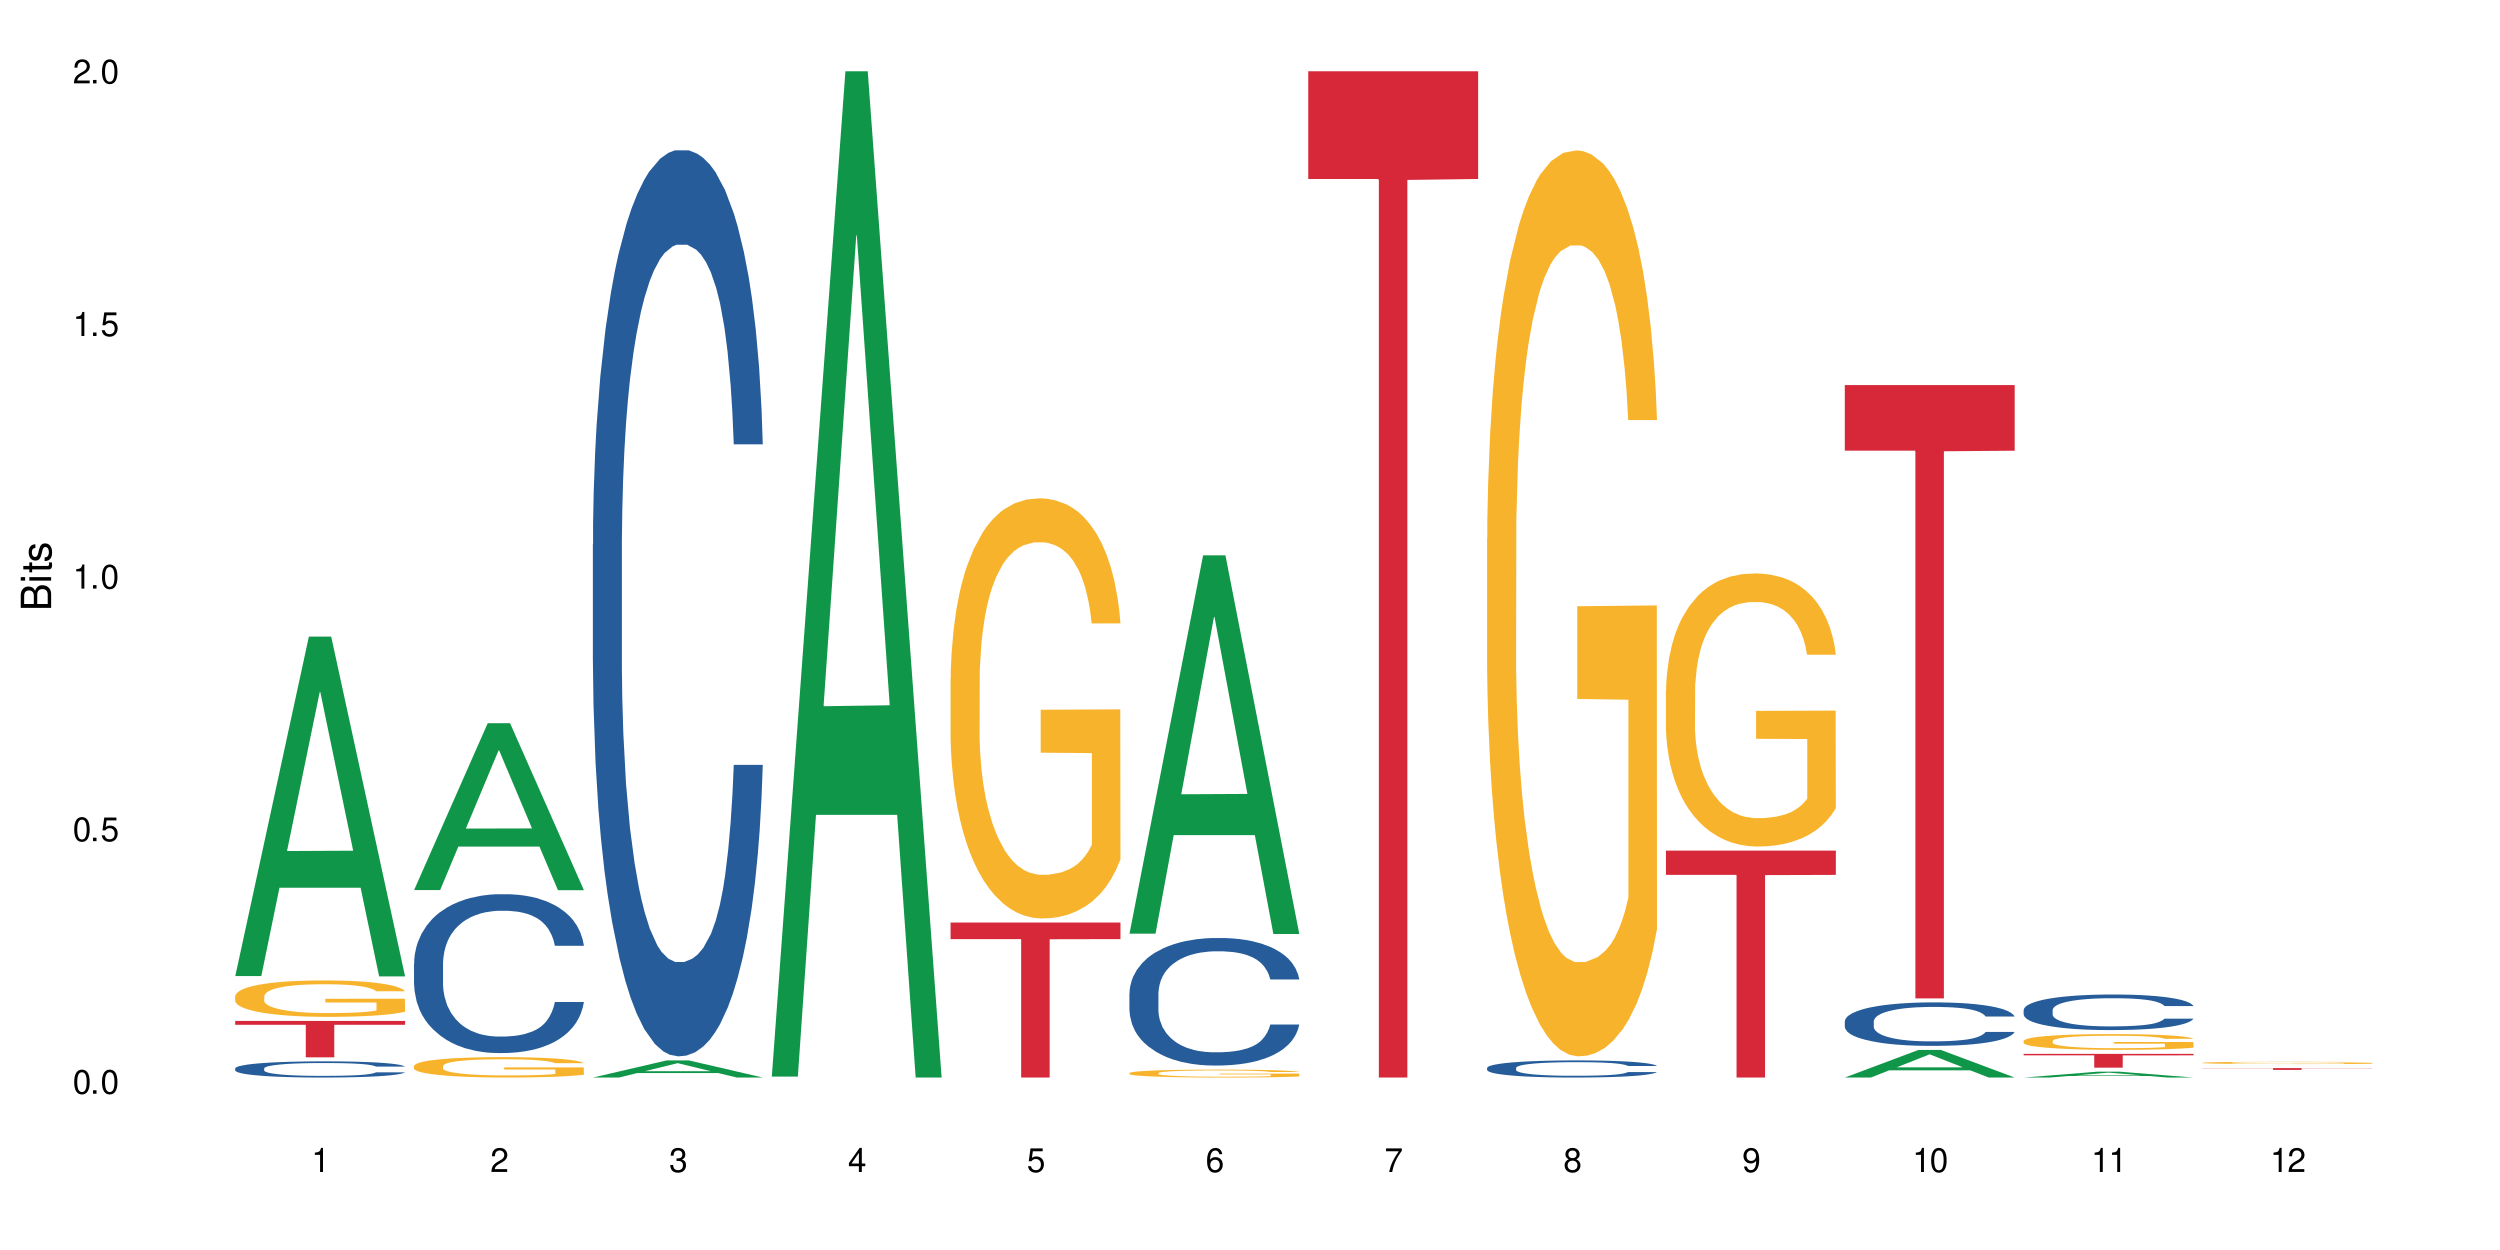 <?xml version="1.0" encoding="UTF-8"?>
<svg xmlns="http://www.w3.org/2000/svg" xmlns:xlink="http://www.w3.org/1999/xlink" width="720" height="360" viewBox="0 0 720 360">
<defs>
<g>
<g id="glyph-0-0">
</g>
<g id="glyph-0-1">
<path d="M 2.641 -6.938 C 2 -6.938 1.422 -6.656 1.078 -6.172 C 0.641 -5.562 0.406 -4.641 0.406 -3.359 C 0.406 -1.016 1.188 0.219 2.641 0.219 C 4.078 0.219 4.859 -1.016 4.859 -3.297 C 4.859 -4.641 4.656 -5.547 4.203 -6.172 C 3.844 -6.656 3.281 -6.938 2.641 -6.938 Z M 2.641 -6.188 C 3.547 -6.188 4 -5.25 4 -3.375 C 4 -1.406 3.562 -0.484 2.625 -0.484 C 1.734 -0.484 1.281 -1.438 1.281 -3.344 C 1.281 -5.25 1.734 -6.188 2.641 -6.188 Z M 2.641 -6.188 "/>
</g>
<g id="glyph-0-2">
<path d="M 1.828 -1 L 0.828 -1 L 0.828 0 L 1.828 0 Z M 1.828 -1 "/>
</g>
<g id="glyph-0-3">
<path d="M 4.562 -6.797 L 1.062 -6.797 L 0.547 -3.094 L 1.328 -3.094 C 1.719 -3.562 2.047 -3.734 2.578 -3.734 C 3.484 -3.734 4.062 -3.109 4.062 -2.094 C 4.062 -1.125 3.484 -0.531 2.578 -0.531 C 1.828 -0.531 1.375 -0.906 1.188 -1.672 L 0.328 -1.672 C 0.453 -1.109 0.547 -0.844 0.75 -0.594 C 1.125 -0.078 1.828 0.219 2.594 0.219 C 3.969 0.219 4.922 -0.781 4.922 -2.219 C 4.922 -3.562 4.031 -4.484 2.719 -4.484 C 2.25 -4.484 1.859 -4.359 1.469 -4.062 L 1.734 -5.969 L 4.562 -5.969 Z M 4.562 -6.797 "/>
</g>
<g id="glyph-0-4">
<path d="M 2.484 -4.938 L 2.484 0 L 3.328 0 L 3.328 -6.938 L 2.766 -6.938 C 2.469 -5.875 2.281 -5.734 0.984 -5.562 L 0.984 -4.938 Z M 2.484 -4.938 "/>
</g>
<g id="glyph-0-5">
<path d="M 4.859 -0.828 L 1.281 -0.828 C 1.359 -1.406 1.672 -1.781 2.5 -2.281 L 3.469 -2.828 C 4.406 -3.344 4.906 -4.062 4.906 -4.906 C 4.906 -5.484 4.672 -6.031 4.266 -6.406 C 3.859 -6.766 3.375 -6.938 2.719 -6.938 C 1.859 -6.938 1.219 -6.625 0.844 -6.031 C 0.609 -5.672 0.5 -5.234 0.484 -4.531 L 1.328 -4.531 C 1.359 -5.016 1.406 -5.281 1.531 -5.516 C 1.75 -5.938 2.188 -6.203 2.703 -6.203 C 3.469 -6.203 4.031 -5.641 4.031 -4.891 C 4.031 -4.344 3.719 -3.859 3.125 -3.516 L 2.234 -3 C 0.812 -2.172 0.406 -1.531 0.328 -0.016 L 4.859 -0.016 Z M 4.859 -0.828 "/>
</g>
<g id="glyph-0-6">
<path d="M 2.125 -3.188 L 2.578 -3.188 C 3.5 -3.188 3.984 -2.766 3.984 -1.922 C 3.984 -1.062 3.469 -0.531 2.594 -0.531 C 1.656 -0.531 1.203 -1 1.156 -2.016 L 0.312 -2.016 C 0.344 -1.453 0.438 -1.094 0.609 -0.781 C 0.953 -0.109 1.625 0.219 2.547 0.219 C 3.953 0.219 4.859 -0.625 4.859 -1.938 C 4.859 -2.828 4.516 -3.297 3.703 -3.594 C 4.344 -3.844 4.656 -4.328 4.656 -5.031 C 4.656 -6.219 3.875 -6.938 2.578 -6.938 C 1.203 -6.938 0.484 -6.172 0.453 -4.703 L 1.297 -4.703 C 1.312 -5.125 1.344 -5.359 1.453 -5.578 C 1.641 -5.969 2.062 -6.203 2.594 -6.203 C 3.344 -6.203 3.797 -5.75 3.797 -5 C 3.797 -4.516 3.609 -4.219 3.25 -4.047 C 3.016 -3.953 2.703 -3.922 2.125 -3.906 Z M 2.125 -3.188 "/>
</g>
<g id="glyph-0-7">
<path d="M 3.141 -1.672 L 3.141 0 L 3.984 0 L 3.984 -1.672 L 4.984 -1.672 L 4.984 -2.438 L 3.984 -2.438 L 3.984 -6.938 L 3.359 -6.938 L 0.266 -2.578 L 0.266 -1.672 Z M 3.141 -2.438 L 1 -2.438 L 3.141 -5.5 Z M 3.141 -2.438 "/>
</g>
<g id="glyph-0-8">
<path d="M 4.781 -5.125 C 4.609 -6.266 3.891 -6.938 2.844 -6.938 C 2.094 -6.938 1.422 -6.578 1.031 -5.953 C 0.594 -5.266 0.406 -4.422 0.406 -3.172 C 0.406 -2 0.578 -1.25 0.984 -0.641 C 1.359 -0.078 1.953 0.219 2.703 0.219 C 3.984 0.219 4.922 -0.75 4.922 -2.094 C 4.922 -3.375 4.062 -4.281 2.844 -4.281 C 2.172 -4.281 1.641 -4.031 1.281 -3.516 C 1.281 -5.234 1.828 -6.188 2.797 -6.188 C 3.391 -6.188 3.797 -5.797 3.938 -5.125 Z M 2.734 -3.531 C 3.547 -3.531 4.062 -2.953 4.062 -2.031 C 4.062 -1.156 3.484 -0.531 2.703 -0.531 C 1.922 -0.531 1.328 -1.188 1.328 -2.078 C 1.328 -2.938 1.906 -3.531 2.734 -3.531 Z M 2.734 -3.531 "/>
</g>
<g id="glyph-0-9">
<path d="M 4.984 -6.797 L 0.438 -6.797 L 0.438 -5.969 L 4.109 -5.969 C 2.5 -3.656 1.828 -2.234 1.328 0 L 2.219 0 C 2.594 -2.172 3.453 -4.047 4.984 -6.094 Z M 4.984 -6.797 "/>
</g>
<g id="glyph-0-10">
<path d="M 3.75 -3.656 C 4.469 -4.094 4.688 -4.438 4.688 -5.078 C 4.688 -6.172 3.844 -6.938 2.641 -6.938 C 1.438 -6.938 0.594 -6.172 0.594 -5.094 C 0.594 -4.438 0.812 -4.094 1.516 -3.656 C 0.734 -3.266 0.359 -2.703 0.359 -1.922 C 0.359 -0.656 1.281 0.219 2.641 0.219 C 3.984 0.219 4.922 -0.656 4.922 -1.922 C 4.922 -2.703 4.531 -3.266 3.75 -3.656 Z M 2.641 -6.188 C 3.359 -6.188 3.812 -5.75 3.812 -5.062 C 3.812 -4.406 3.344 -3.984 2.641 -3.984 C 1.922 -3.984 1.453 -4.406 1.453 -5.078 C 1.453 -5.75 1.922 -6.188 2.641 -6.188 Z M 2.641 -3.266 C 3.484 -3.266 4.062 -2.719 4.062 -1.906 C 4.062 -1.078 3.484 -0.531 2.625 -0.531 C 1.797 -0.531 1.219 -1.094 1.219 -1.906 C 1.219 -2.719 1.781 -3.266 2.641 -3.266 Z M 2.641 -3.266 "/>
</g>
<g id="glyph-0-11">
<path d="M 0.516 -1.578 C 0.672 -0.453 1.406 0.219 2.438 0.219 C 3.188 0.219 3.859 -0.141 4.266 -0.766 C 4.688 -1.453 4.891 -2.297 4.891 -3.547 C 4.891 -4.719 4.703 -5.453 4.312 -6.078 C 3.938 -6.641 3.344 -6.938 2.594 -6.938 C 1.297 -6.938 0.359 -5.969 0.359 -4.625 C 0.359 -3.344 1.234 -2.453 2.453 -2.453 C 3.094 -2.453 3.578 -2.672 4.016 -3.203 C 4 -1.484 3.469 -0.531 2.5 -0.531 C 1.906 -0.531 1.484 -0.906 1.359 -1.578 Z M 2.578 -6.203 C 3.375 -6.203 3.969 -5.531 3.969 -4.641 C 3.969 -3.797 3.391 -3.188 2.547 -3.188 C 1.734 -3.188 1.234 -3.766 1.234 -4.688 C 1.234 -5.562 1.797 -6.203 2.578 -6.203 Z M 2.578 -6.203 "/>
</g>
<g id="glyph-1-0">
</g>
<g id="glyph-1-1">
<path d="M 0 -0.953 L 0 -4.891 C 0 -5.719 -0.234 -6.344 -0.734 -6.797 C -1.188 -7.234 -1.812 -7.469 -2.5 -7.469 C -3.547 -7.469 -4.188 -7 -4.625 -5.875 C -4.984 -6.688 -5.625 -7.094 -6.531 -7.094 C -7.172 -7.094 -7.734 -6.859 -8.141 -6.391 C -8.562 -5.922 -8.75 -5.344 -8.75 -4.5 L -8.75 -0.953 Z M -4.984 -2.062 L -7.766 -2.062 L -7.766 -4.219 C -7.766 -4.844 -7.688 -5.203 -7.453 -5.5 C -7.219 -5.812 -6.859 -5.969 -6.375 -5.969 C -5.891 -5.969 -5.531 -5.812 -5.297 -5.5 C -5.062 -5.203 -4.984 -4.844 -4.984 -4.219 Z M -0.984 -2.062 L -4 -2.062 L -4 -4.781 C -4 -5.766 -3.438 -6.359 -2.484 -6.359 C -1.547 -6.359 -0.984 -5.766 -0.984 -4.781 Z M -0.984 -2.062 "/>
</g>
<g id="glyph-1-2">
<path d="M -6.281 -1.797 L -6.281 -0.797 L 0 -0.797 L 0 -1.797 Z M -8.75 -1.797 L -8.75 -0.797 L -7.484 -0.797 L -7.484 -1.797 Z M -8.75 -1.797 "/>
</g>
<g id="glyph-1-3">
<path d="M -6.281 -3.047 L -6.281 -2.016 L -8.016 -2.016 L -8.016 -1.016 L -6.281 -1.016 L -6.281 -0.172 L -5.469 -0.172 L -5.469 -1.016 L -0.719 -1.016 C -0.078 -1.016 0.281 -1.453 0.281 -2.234 C 0.281 -2.5 0.25 -2.719 0.188 -3.047 L -0.641 -3.047 C -0.609 -2.906 -0.594 -2.766 -0.594 -2.562 C -0.594 -2.141 -0.719 -2.016 -1.156 -2.016 L -5.469 -2.016 L -5.469 -3.047 Z M -6.281 -3.047 "/>
</g>
<g id="glyph-1-4">
<path d="M -4.531 -5.25 C -5.766 -5.25 -6.469 -4.422 -6.469 -2.969 C -6.469 -1.516 -5.719 -0.562 -4.547 -0.562 C -3.562 -0.562 -3.094 -1.062 -2.734 -2.562 L -2.516 -3.484 C -2.344 -4.188 -2.094 -4.469 -1.641 -4.469 C -1.047 -4.469 -0.641 -3.875 -0.641 -3 C -0.641 -2.453 -0.797 -2 -1.062 -1.75 C -1.25 -1.594 -1.422 -1.531 -1.875 -1.469 L -1.875 -0.406 C -0.422 -0.453 0.281 -1.266 0.281 -2.922 C 0.281 -4.5 -0.5 -5.516 -1.719 -5.516 C -2.656 -5.516 -3.172 -4.984 -3.469 -3.734 L -3.703 -2.766 C -3.891 -1.953 -4.156 -1.609 -4.594 -1.609 C -5.188 -1.609 -5.547 -2.125 -5.547 -2.938 C -5.547 -3.75 -5.203 -4.172 -4.531 -4.203 Z M -4.531 -5.25 "/>
</g>
</g>
</defs>
<rect x="-72" y="-36" width="864" height="432" fill="rgb(100%, 100%, 100%)" fill-opacity="1"/>
<path fill-rule="nonzero" fill="rgb(6.275%, 58.824%, 28.235%)" fill-opacity="1" d="M 67.73 281.113 L 67.785 281.023 L 88.957 183.34 L 95.387 183.34 L 116.664 281.207 L 109.188 281.207 L 103.855 255.66 L 80.488 255.66 L 75.258 281.113 L 67.73 281.113 L 82.734 245.094 L 101.711 245 L 92.25 199.332 L 92.145 199.238 L 92.039 199.516 L 82.684 245 L 82.734 245.094 Z M 67.73 281.113 "/>
<path fill-rule="nonzero" fill="rgb(14.51%, 36.078%, 60%)" fill-opacity="1" d="M 67.73 307.699 L 67.789 307.695 L 67.789 307.594 L 67.969 307.43 L 68.387 307.227 L 68.805 307.086 L 69.879 306.836 L 71.371 306.59 L 72.922 306.402 L 74.055 306.293 L 75.07 306.207 L 77.398 306.051 L 78.891 305.969 L 80.5 305.898 L 82.469 305.824 L 83.902 305.781 L 87.125 305.715 L 89.512 305.684 L 91.363 305.672 L 95.359 305.672 L 97.746 305.688 L 99.477 305.711 L 101.387 305.742 L 102.996 305.781 L 105.801 305.875 L 108.309 305.996 L 109.441 306.062 L 111.234 306.195 L 112.605 306.324 L 113.559 306.434 L 114.633 306.59 L 115.59 306.781 L 116.305 307 L 116.664 307.184 L 108.309 307.184 L 107.891 307.012 L 107.414 306.883 L 106.52 306.707 L 105.625 306.582 L 104.371 306.461 L 103.238 306.379 L 101.684 306.297 L 100.312 306.246 L 98.879 306.207 L 97.508 306.184 L 94.883 306.156 L 91.84 306.156 L 90.707 306.164 L 88.379 306.199 L 87.125 306.23 L 85.336 306.289 L 84.082 306.344 L 82.59 306.43 L 81.574 306.504 L 80.32 306.613 L 79.426 306.711 L 78.414 306.852 L 77.816 306.957 L 77.277 307.078 L 76.801 307.219 L 76.441 307.367 L 76.203 307.523 L 76.086 307.68 L 76.086 308.34 L 76.203 308.492 L 76.504 308.672 L 77.277 308.93 L 78.414 309.156 L 79.727 309.336 L 80.977 309.465 L 81.695 309.523 L 82.648 309.59 L 84.141 309.676 L 86.289 309.762 L 87.543 309.797 L 89.453 309.828 L 91.422 309.848 L 94.047 309.848 L 96.375 309.828 L 97.926 309.809 L 99.535 309.773 L 101.746 309.703 L 103.117 309.633 L 104.312 309.551 L 105.207 309.473 L 105.801 309.402 L 106.699 309.273 L 107.414 309.125 L 107.949 308.977 L 108.309 308.832 L 116.664 308.832 L 116.305 309.004 L 115.77 309.168 L 115.23 309.293 L 114.395 309.441 L 113.441 309.574 L 112.066 309.723 L 110.934 309.82 L 109.441 309.926 L 108.07 310.008 L 106.578 310.082 L 104.371 310.168 L 102.938 310.207 L 101.387 310.246 L 99.535 310.281 L 97.211 310.312 L 94.703 310.328 L 92.375 310.332 L 89.871 310.324 L 88.02 310.309 L 85.574 310.27 L 82.531 310.191 L 80.32 310.109 L 78.59 310.031 L 77.102 309.945 L 75.43 309.828 L 73.281 309.641 L 71.969 309.496 L 71.074 309.379 L 70.059 309.211 L 69.344 309.062 L 68.508 308.824 L 67.91 308.523 L 67.73 308.289 Z M 67.73 307.699 "/>
<path fill-rule="nonzero" fill="rgb(96.863%, 70.196%, 16.863%)" fill-opacity="1" d="M 67.73 286.863 L 67.789 286.852 L 67.789 286.66 L 68.031 286.23 L 68.625 285.637 L 69.402 285.148 L 70.238 284.766 L 70.773 284.562 L 71.668 284.277 L 72.445 284.066 L 74.414 283.633 L 76.922 283.23 L 78.293 283.059 L 79.844 282.898 L 82.051 282.715 L 83.066 282.648 L 86.172 282.496 L 89.691 282.398 L 93.57 282.371 L 95.359 282.379 L 97.805 282.418 L 101.148 282.523 L 103.059 282.621 L 104.551 282.715 L 106.102 282.84 L 108.012 283.031 L 109.801 283.262 L 111.234 283.492 L 112.664 283.777 L 113.859 284.086 L 114.871 284.418 L 115.77 284.82 L 116.305 285.156 L 116.664 285.492 L 108.367 285.492 L 107.891 285.156 L 107.355 284.898 L 106.461 284.582 L 105.562 284.352 L 104.668 284.172 L 102.996 283.922 L 101.566 283.77 L 99.777 283.633 L 98.047 283.547 L 96.074 283.492 L 94.883 283.473 L 91.719 283.473 L 88.855 283.539 L 87.184 283.613 L 85.992 283.691 L 84.32 283.836 L 83.305 283.949 L 82.707 284.027 L 80.918 284.324 L 79.727 284.594 L 79.07 284.773 L 78.234 285.062 L 77.637 285.32 L 76.98 285.703 L 76.621 285.988 L 76.145 286.641 L 76.086 288.367 L 76.266 288.73 L 76.621 289.121 L 77.102 289.465 L 77.816 289.832 L 78.531 290.109 L 79.785 290.48 L 80.859 290.73 L 81.695 290.895 L 83.305 291.152 L 83.961 291.238 L 85.512 291.41 L 87.125 291.543 L 89.094 291.66 L 90.586 291.719 L 92.973 291.766 L 96.016 291.766 L 99.598 291.707 L 101.863 291.633 L 103.414 291.555 L 104.43 291.488 L 105.684 291.383 L 106.578 291.285 L 107.414 291.18 L 108.43 291.02 L 108.43 288.73 L 93.688 288.719 L 93.688 287.648 L 116.602 287.637 L 116.664 291.383 L 115.41 291.641 L 113.859 291.891 L 112.367 292.082 L 110.816 292.242 L 108.605 292.426 L 106.816 292.539 L 104.07 292.676 L 101.566 292.762 L 98.941 292.82 L 96.613 292.848 L 93.867 292.855 L 91.422 292.836 L 88.797 292.781 L 86.707 292.703 L 84.797 292.609 L 82.887 292.484 L 80.5 292.281 L 78.949 292.121 L 77.34 291.918 L 75.727 291.68 L 74.297 291.422 L 73.34 291.219 L 72.387 290.988 L 71.371 290.703 L 70.418 290.375 L 69.699 290.078 L 69.043 289.746 L 68.566 289.43 L 68.09 288.996 L 67.852 288.652 L 67.73 288.355 Z M 67.73 286.863 "/>
<path fill-rule="nonzero" fill="rgb(83.922%, 15.686%, 22.353%)" fill-opacity="1" d="M 67.73 294.02 L 116.664 294.02 L 116.664 295.145 L 96.27 295.152 L 96.27 304.508 L 88.066 304.508 L 88.066 295.164 L 87.945 295.145 L 67.73 295.145 Z M 67.73 294.02 "/>
<path fill-rule="nonzero" fill="rgb(6.275%, 58.824%, 28.235%)" fill-opacity="1" d="M 119.238 256.332 L 119.289 256.285 L 140.465 208.277 L 146.895 208.277 L 168.172 256.379 L 160.695 256.379 L 155.363 243.82 L 131.996 243.82 L 126.766 256.332 L 119.238 256.332 L 134.242 238.629 L 153.219 238.582 L 143.758 216.137 L 143.652 216.09 L 143.547 216.227 L 134.191 238.582 L 134.242 238.629 Z M 119.238 256.332 "/>
<path fill-rule="nonzero" fill="rgb(14.51%, 36.078%, 60%)" fill-opacity="1" d="M 119.238 277.449 L 119.297 277.406 L 119.297 276.402 L 119.477 274.812 L 119.895 272.805 L 120.312 271.426 L 121.387 268.957 L 122.879 266.574 L 124.43 264.734 L 125.562 263.648 L 126.578 262.812 L 128.906 261.262 L 130.398 260.469 L 132.008 259.758 L 133.977 259.047 L 135.41 258.629 L 138.633 257.961 L 141.02 257.668 L 142.871 257.543 L 146.867 257.543 L 149.254 257.707 L 150.984 257.918 L 152.895 258.254 L 154.504 258.629 L 157.309 259.547 L 159.816 260.719 L 160.949 261.391 L 162.742 262.684 L 164.113 263.941 L 165.066 265.027 L 166.141 266.574 L 167.098 268.457 L 167.812 270.59 L 168.172 272.387 L 159.816 272.387 L 159.398 270.715 L 158.922 269.418 L 158.027 267.703 L 157.133 266.492 L 155.879 265.277 L 154.746 264.484 L 153.191 263.688 L 151.82 263.188 L 150.387 262.812 L 149.016 262.559 L 146.391 262.309 L 143.348 262.309 L 142.211 262.391 L 139.887 262.727 L 138.633 263.02 L 136.844 263.605 L 135.59 264.148 L 134.098 264.984 L 133.082 265.695 L 131.828 266.785 L 130.934 267.746 L 129.922 269.125 L 129.324 270.172 L 128.785 271.344 L 128.309 272.723 L 127.949 274.188 L 127.711 275.734 L 127.594 277.238 L 127.594 283.723 L 127.711 285.227 L 128.012 286.984 L 128.785 289.535 L 129.922 291.75 L 131.234 293.508 L 132.484 294.762 L 133.203 295.348 L 134.156 296.02 L 135.648 296.855 L 137.797 297.691 L 139.051 298.023 L 140.961 298.359 L 142.93 298.527 L 145.555 298.527 L 147.883 298.359 L 149.434 298.152 L 151.043 297.816 L 153.254 297.105 L 154.625 296.438 L 155.816 295.641 L 156.715 294.848 L 157.309 294.176 L 158.207 292.883 L 158.922 291.461 L 159.457 289.996 L 159.816 288.574 L 168.172 288.574 L 167.812 290.246 L 167.277 291.879 L 166.738 293.09 L 165.902 294.555 L 164.949 295.852 L 163.574 297.312 L 162.441 298.277 L 160.949 299.32 L 159.578 300.117 L 158.086 300.828 L 155.879 301.664 L 154.445 302.082 L 152.895 302.457 L 151.043 302.793 L 148.719 303.086 L 146.211 303.254 L 143.883 303.293 L 141.379 303.211 L 139.527 303.043 L 137.082 302.668 L 134.039 301.914 L 131.828 301.121 L 130.098 300.324 L 128.605 299.488 L 126.938 298.359 L 124.789 296.52 L 123.477 295.098 L 122.582 293.926 L 121.566 292.297 L 120.852 290.832 L 120.016 288.488 L 119.418 285.52 L 119.238 283.219 Z M 119.238 277.449 "/>
<path fill-rule="nonzero" fill="rgb(96.863%, 70.196%, 16.863%)" fill-opacity="1" d="M 119.238 306.973 L 119.297 306.969 L 119.297 306.863 L 119.535 306.621 L 120.133 306.289 L 120.91 306.016 L 121.746 305.801 L 122.281 305.688 L 123.176 305.527 L 123.953 305.406 L 125.922 305.168 L 128.43 304.941 L 129.801 304.844 L 131.352 304.754 L 133.559 304.652 L 134.574 304.613 L 137.676 304.527 L 141.199 304.477 L 145.078 304.457 L 146.867 304.465 L 149.312 304.484 L 152.656 304.543 L 154.566 304.598 L 156.059 304.652 L 157.609 304.723 L 159.52 304.828 L 161.309 304.957 L 162.742 305.086 L 164.172 305.246 L 165.367 305.418 L 166.379 305.605 L 167.277 305.832 L 167.812 306.02 L 168.172 306.207 L 159.875 306.207 L 159.398 306.02 L 158.863 305.875 L 157.965 305.699 L 157.07 305.57 L 156.176 305.469 L 154.504 305.328 L 153.074 305.242 L 151.281 305.168 L 149.551 305.117 L 147.582 305.086 L 146.391 305.074 L 143.227 305.074 L 140.363 305.113 L 138.691 305.156 L 137.5 305.199 L 135.828 305.281 L 134.812 305.344 L 134.215 305.387 L 132.426 305.555 L 131.234 305.703 L 130.578 305.805 L 129.742 305.965 L 129.145 306.109 L 128.488 306.324 L 128.129 306.488 L 127.652 306.852 L 127.594 307.816 L 127.773 308.02 L 128.129 308.242 L 128.605 308.434 L 129.324 308.637 L 130.039 308.793 L 131.293 309.004 L 132.367 309.141 L 133.203 309.234 L 134.812 309.379 L 135.469 309.426 L 137.02 309.523 L 138.633 309.598 L 140.602 309.66 L 142.094 309.695 L 144.48 309.723 L 147.523 309.723 L 151.105 309.688 L 153.371 309.645 L 154.922 309.602 L 155.938 309.566 L 157.191 309.508 L 158.086 309.453 L 158.922 309.395 L 159.938 309.301 L 159.938 308.02 L 145.195 308.016 L 145.195 307.414 L 168.109 307.41 L 168.172 309.508 L 166.918 309.652 L 165.367 309.789 L 163.875 309.898 L 162.324 309.988 L 160.113 310.09 L 158.324 310.156 L 155.578 310.23 L 153.074 310.277 L 150.449 310.312 L 148.121 310.328 L 145.375 310.332 L 142.93 310.32 L 140.305 310.289 L 138.215 310.246 L 136.305 310.191 L 134.395 310.125 L 132.008 310.012 L 130.457 309.918 L 128.848 309.809 L 127.234 309.672 L 125.801 309.527 L 124.848 309.414 L 123.895 309.285 L 122.879 309.125 L 121.926 308.941 L 121.207 308.777 L 120.551 308.59 L 120.074 308.41 L 119.598 308.172 L 119.359 307.977 L 119.238 307.812 Z M 119.238 306.973 "/>
<path fill-rule="nonzero" fill="rgb(6.275%, 58.824%, 28.235%)" fill-opacity="1" d="M 170.746 310.328 L 170.797 310.324 L 191.973 305.402 L 198.402 305.402 L 219.68 310.332 L 212.203 310.332 L 206.871 309.047 L 183.504 309.047 L 178.273 310.328 L 170.746 310.328 L 185.75 308.512 L 204.727 308.508 L 195.266 306.207 L 195.16 306.203 L 195.055 306.215 L 185.699 308.508 L 185.75 308.512 Z M 170.746 310.328 "/>
<path fill-rule="nonzero" fill="rgb(14.51%, 36.078%, 60%)" fill-opacity="1" d="M 170.746 156.828 L 170.805 156.59 L 170.805 150.867 L 170.984 141.805 L 171.402 130.355 L 171.82 122.484 L 172.895 108.41 L 174.387 94.812 L 175.938 84.32 L 177.07 78.117 L 178.086 73.348 L 180.414 64.523 L 181.906 59.988 L 183.516 55.934 L 185.484 51.879 L 186.918 49.496 L 190.141 45.68 L 192.527 44.008 L 194.375 43.293 L 198.375 43.293 L 200.762 44.246 L 202.492 45.441 L 204.402 47.348 L 206.012 49.496 L 208.816 54.742 L 211.324 61.422 L 212.457 65.238 L 214.25 72.633 L 215.621 79.789 L 216.574 85.988 L 217.648 94.812 L 218.605 105.547 L 219.32 117.711 L 219.68 127.969 L 211.324 127.969 L 210.906 118.43 L 210.43 111.035 L 209.535 101.254 L 208.641 94.336 L 207.387 87.418 L 206.25 82.887 L 204.699 78.355 L 203.328 75.492 L 201.895 73.348 L 200.523 71.914 L 197.898 70.484 L 194.855 70.484 L 193.719 70.961 L 191.395 72.871 L 190.141 74.539 L 188.352 77.879 L 187.098 80.98 L 185.605 85.75 L 184.59 89.805 L 183.336 96.008 L 182.441 101.492 L 181.426 109.363 L 180.832 115.328 L 180.293 122.004 L 179.816 129.875 L 179.457 138.227 L 179.219 147.051 L 179.102 155.637 L 179.102 192.609 L 179.219 201.195 L 179.52 211.215 L 180.293 225.762 L 181.426 238.406 L 182.742 248.422 L 183.992 255.578 L 184.711 258.918 L 185.664 262.734 L 187.156 267.504 L 189.305 272.273 L 190.559 274.184 L 192.469 276.09 L 194.438 277.047 L 197.062 277.047 L 199.391 276.09 L 200.941 274.898 L 202.551 272.992 L 204.762 268.938 L 206.133 265.121 L 207.324 260.586 L 208.223 256.055 L 208.816 252.238 L 209.711 244.844 L 210.43 236.734 L 210.965 228.387 L 211.324 220.277 L 219.68 220.277 L 219.32 229.816 L 218.785 239.121 L 218.246 246.039 L 217.41 254.387 L 216.457 261.781 L 215.082 270.129 L 213.949 275.613 L 212.457 281.578 L 211.086 286.109 L 209.594 290.164 L 207.387 294.934 L 205.953 297.32 L 204.402 299.465 L 202.551 301.375 L 200.227 303.043 L 197.719 304 L 195.391 304.238 L 192.887 303.762 L 191.035 302.805 L 188.59 300.66 L 185.547 296.367 L 183.336 291.832 L 181.605 287.301 L 180.113 282.531 L 178.445 276.09 L 176.297 265.598 L 174.984 257.488 L 174.086 250.809 L 173.074 241.504 L 172.355 233.156 L 171.523 219.801 L 170.926 202.863 L 170.746 189.746 Z M 170.746 156.828 "/>
<path fill-rule="nonzero" fill="rgb(6.275%, 58.824%, 28.235%)" fill-opacity="1" d="M 222.254 310.059 L 222.305 309.789 L 243.48 20.527 L 249.91 20.527 L 271.188 310.332 L 263.711 310.332 L 258.379 234.684 L 235.008 234.684 L 229.781 310.059 L 222.254 310.059 L 237.258 203.391 L 256.234 203.117 L 246.773 67.875 L 246.668 67.602 L 246.562 68.418 L 237.207 203.117 L 237.258 203.391 Z M 222.254 310.059 "/>
<path fill-rule="nonzero" fill="rgb(96.863%, 70.196%, 16.863%)" fill-opacity="1" d="M 273.762 195.34 L 273.82 195.23 L 273.82 193.02 L 274.059 188.047 L 274.656 181.195 L 275.434 175.559 L 276.27 171.141 L 276.805 168.82 L 277.699 165.504 L 278.477 163.07 L 280.445 158.098 L 282.949 153.457 L 284.324 151.469 L 285.875 149.59 L 288.082 147.492 L 289.098 146.719 L 292.199 144.949 L 295.723 143.844 L 299.602 143.512 L 301.391 143.621 L 303.836 144.066 L 307.18 145.281 L 309.09 146.387 L 310.578 147.492 L 312.133 148.926 L 314.039 151.137 L 315.832 153.789 L 317.262 156.441 L 318.695 159.758 L 319.891 163.293 L 320.902 167.16 L 321.797 171.801 L 322.336 175.672 L 322.695 179.539 L 314.398 179.539 L 313.922 175.672 L 313.383 172.688 L 312.488 169.039 L 311.594 166.387 L 310.699 164.289 L 309.027 161.414 L 307.598 159.645 L 305.805 158.098 L 304.074 157.105 L 302.105 156.441 L 300.914 156.219 L 297.75 156.219 L 294.887 156.992 L 293.215 157.879 L 292.02 158.762 L 290.352 160.418 L 289.336 161.746 L 288.738 162.629 L 286.949 166.055 L 285.754 169.148 L 285.098 171.25 L 284.266 174.566 L 283.668 177.547 L 283.012 181.969 L 282.652 185.285 L 282.176 192.797 L 282.117 212.691 L 282.293 216.891 L 282.652 221.422 L 283.129 225.398 L 283.848 229.598 L 284.562 232.801 L 285.816 237.113 L 286.891 239.984 L 287.727 241.863 L 289.336 244.848 L 289.992 245.844 L 291.543 247.832 L 293.156 249.379 L 295.125 250.703 L 296.617 251.367 L 299.004 251.922 L 302.047 251.922 L 305.625 251.258 L 307.895 250.375 L 309.445 249.488 L 310.461 248.715 L 311.715 247.5 L 312.609 246.395 L 313.445 245.18 L 314.457 243.301 L 314.457 216.891 L 299.719 216.777 L 299.719 204.402 L 322.633 204.293 L 322.695 247.5 L 321.441 250.484 L 319.891 253.355 L 318.398 255.566 L 316.844 257.445 L 314.637 259.547 L 312.848 260.871 L 310.102 262.418 L 307.598 263.414 L 304.969 264.078 L 302.645 264.406 L 299.898 264.52 L 297.453 264.297 L 294.824 263.633 L 292.738 262.75 L 290.828 261.645 L 288.918 260.207 L 286.531 257.887 L 284.98 256.008 L 283.367 253.688 L 281.758 250.926 L 280.324 247.941 L 279.371 245.621 L 278.414 242.969 L 277.402 239.652 L 276.445 235.898 L 275.73 232.473 L 275.074 228.602 L 274.598 224.957 L 274.121 219.984 L 273.879 216.004 L 273.762 212.578 Z M 273.762 195.34 "/>
<path fill-rule="nonzero" fill="rgb(83.922%, 15.686%, 22.353%)" fill-opacity="1" d="M 273.762 265.684 L 322.695 265.684 L 322.695 270.461 L 302.301 270.504 L 302.301 310.332 L 294.094 310.332 L 294.094 270.547 L 293.977 270.461 L 273.762 270.461 Z M 273.762 265.684 "/>
<path fill-rule="nonzero" fill="rgb(6.275%, 58.824%, 28.235%)" fill-opacity="1" d="M 325.27 268.895 L 325.32 268.793 L 346.492 159.93 L 352.926 159.93 L 374.199 268.996 L 366.727 268.996 L 361.395 240.527 L 338.023 240.527 L 332.797 268.895 L 325.27 268.895 L 340.273 228.75 L 359.25 228.648 L 349.789 177.75 L 349.684 177.648 L 349.578 177.957 L 340.219 228.648 L 340.273 228.75 Z M 325.27 268.895 "/>
<path fill-rule="nonzero" fill="rgb(14.51%, 36.078%, 60%)" fill-opacity="1" d="M 325.27 286.141 L 325.328 286.105 L 325.328 285.301 L 325.508 284.027 L 325.926 282.414 L 326.344 281.305 L 327.418 279.324 L 328.91 277.41 L 330.461 275.934 L 331.594 275.062 L 332.609 274.391 L 334.938 273.148 L 336.43 272.512 L 338.039 271.941 L 340.008 271.367 L 341.441 271.035 L 344.664 270.496 L 347.051 270.262 L 348.898 270.16 L 352.898 270.16 L 355.285 270.293 L 357.016 270.461 L 358.926 270.73 L 360.535 271.035 L 363.34 271.773 L 365.848 272.711 L 366.98 273.25 L 368.77 274.289 L 370.145 275.297 L 371.098 276.168 L 372.172 277.41 L 373.129 278.922 L 373.844 280.637 L 374.199 282.078 L 365.848 282.078 L 365.43 280.734 L 364.953 279.695 L 364.055 278.316 L 363.16 277.344 L 361.91 276.371 L 360.773 275.734 L 359.223 275.094 L 357.852 274.691 L 356.418 274.391 L 355.047 274.188 L 352.422 273.988 L 349.379 273.988 L 348.242 274.055 L 345.914 274.324 L 344.664 274.559 L 342.871 275.027 L 341.621 275.465 L 340.129 276.137 L 339.113 276.707 L 337.859 277.578 L 336.965 278.352 L 335.949 279.461 L 335.355 280.301 L 334.816 281.238 L 334.34 282.348 L 333.98 283.523 L 333.742 284.766 L 333.625 285.973 L 333.625 291.176 L 333.742 292.387 L 334.039 293.793 L 334.816 295.844 L 335.949 297.621 L 337.262 299.031 L 338.516 300.039 L 339.234 300.508 L 340.188 301.047 L 341.68 301.719 L 343.828 302.391 L 345.082 302.656 L 346.988 302.926 L 348.961 303.062 L 351.586 303.062 L 353.914 302.926 L 355.465 302.758 L 357.074 302.488 L 359.281 301.918 L 360.656 301.383 L 361.848 300.746 L 362.742 300.105 L 363.34 299.57 L 364.234 298.527 L 364.953 297.387 L 365.488 296.211 L 365.848 295.07 L 374.199 295.07 L 373.844 296.414 L 373.305 297.723 L 372.77 298.695 L 371.934 299.871 L 370.98 300.91 L 369.605 302.086 L 368.473 302.859 L 366.98 303.699 L 365.609 304.336 L 364.117 304.906 L 361.91 305.578 L 360.477 305.914 L 358.926 306.215 L 357.074 306.484 L 354.746 306.719 L 352.242 306.855 L 349.914 306.887 L 347.406 306.82 L 345.559 306.688 L 343.109 306.383 L 340.066 305.781 L 337.859 305.141 L 336.129 304.504 L 334.637 303.832 L 332.965 302.926 L 330.82 301.449 L 329.504 300.309 L 328.609 299.367 L 327.598 298.059 L 326.879 296.883 L 326.043 295.004 L 325.449 292.621 L 325.27 290.773 Z M 325.27 286.141 "/>
<path fill-rule="nonzero" fill="rgb(96.863%, 70.196%, 16.863%)" fill-opacity="1" d="M 325.27 309.027 L 325.328 309.027 L 325.328 308.984 L 325.566 308.891 L 326.164 308.762 L 326.941 308.656 L 327.773 308.574 L 328.312 308.527 L 329.207 308.465 L 329.984 308.422 L 331.953 308.328 L 334.457 308.238 L 335.832 308.203 L 337.383 308.168 L 339.59 308.125 L 340.605 308.113 L 343.707 308.078 L 347.23 308.059 L 351.109 308.051 L 352.898 308.055 L 355.344 308.062 L 358.688 308.086 L 360.594 308.105 L 362.086 308.125 L 363.641 308.152 L 365.547 308.195 L 367.34 308.246 L 368.77 308.297 L 370.203 308.359 L 371.395 308.426 L 372.41 308.496 L 373.305 308.586 L 373.844 308.656 L 374.199 308.73 L 365.906 308.73 L 365.43 308.656 L 364.891 308.602 L 363.996 308.531 L 363.102 308.484 L 362.207 308.441 L 360.535 308.391 L 359.105 308.355 L 357.312 308.328 L 355.582 308.309 L 353.613 308.297 L 352.422 308.293 L 349.258 308.293 L 346.395 308.305 L 344.723 308.324 L 343.527 308.34 L 341.859 308.371 L 340.844 308.395 L 340.246 308.41 L 338.457 308.477 L 337.262 308.535 L 336.605 308.574 L 335.77 308.637 L 335.176 308.691 L 334.52 308.777 L 334.16 308.84 L 333.684 308.98 L 333.625 309.355 L 333.801 309.434 L 334.16 309.52 L 334.637 309.594 L 335.355 309.676 L 336.07 309.734 L 337.324 309.816 L 338.398 309.871 L 339.234 309.906 L 340.844 309.961 L 341.5 309.98 L 343.051 310.02 L 344.664 310.047 L 346.633 310.07 L 348.125 310.086 L 350.512 310.094 L 353.555 310.094 L 357.133 310.082 L 359.402 310.066 L 360.953 310.051 L 361.969 310.035 L 363.223 310.012 L 364.117 309.992 L 364.953 309.969 L 365.965 309.934 L 365.965 309.434 L 351.227 309.434 L 351.227 309.199 L 374.141 309.195 L 374.199 310.012 L 372.949 310.066 L 371.395 310.121 L 369.906 310.164 L 368.352 310.199 L 366.145 310.238 L 364.355 310.266 L 361.609 310.293 L 359.105 310.312 L 356.477 310.324 L 354.152 310.332 L 351.406 310.332 L 348.961 310.328 L 346.332 310.316 L 344.246 310.301 L 342.336 310.277 L 340.426 310.25 L 338.039 310.207 L 336.488 310.172 L 334.875 310.129 L 333.266 310.078 L 331.832 310.02 L 330.879 309.977 L 329.922 309.926 L 328.91 309.863 L 327.953 309.793 L 327.238 309.727 L 326.582 309.656 L 326.105 309.586 L 325.625 309.492 L 325.387 309.418 L 325.27 309.352 Z M 325.27 309.027 "/>
<path fill-rule="nonzero" fill="rgb(83.922%, 15.686%, 22.353%)" fill-opacity="1" d="M 376.777 20.527 L 425.707 20.527 L 425.707 51.547 L 405.316 51.82 L 405.316 310.332 L 397.109 310.332 L 397.109 52.094 L 396.992 51.547 L 376.777 51.547 Z M 376.777 20.527 "/>
<path fill-rule="nonzero" fill="rgb(14.51%, 36.078%, 60%)" fill-opacity="1" d="M 428.285 307.547 L 428.344 307.543 L 428.344 307.434 L 428.523 307.262 L 428.941 307.047 L 429.359 306.898 L 430.434 306.633 L 431.926 306.375 L 433.477 306.176 L 434.609 306.059 L 435.625 305.969 L 437.949 305.801 L 439.441 305.715 L 441.055 305.641 L 443.023 305.562 L 444.457 305.52 L 447.68 305.445 L 450.066 305.414 L 451.914 305.402 L 455.914 305.402 L 458.301 305.418 L 460.031 305.441 L 461.941 305.477 L 463.551 305.52 L 466.355 305.617 L 468.863 305.742 L 469.996 305.816 L 471.785 305.957 L 473.16 306.09 L 474.113 306.207 L 475.188 306.375 L 476.141 306.578 L 476.859 306.809 L 477.215 307 L 468.863 307 L 468.445 306.82 L 467.969 306.68 L 467.07 306.496 L 466.176 306.367 L 464.922 306.234 L 463.789 306.148 L 462.238 306.062 L 460.867 306.008 L 459.434 305.969 L 458.062 305.941 L 455.434 305.914 L 452.391 305.914 L 451.258 305.922 L 448.93 305.961 L 447.68 305.992 L 445.887 306.055 L 444.633 306.113 L 443.145 306.203 L 442.129 306.281 L 440.875 306.398 L 439.98 306.5 L 438.965 306.648 L 438.367 306.762 L 437.832 306.887 L 437.355 307.039 L 436.996 307.195 L 436.758 307.363 L 436.637 307.523 L 436.637 308.223 L 436.758 308.387 L 437.055 308.574 L 437.832 308.848 L 438.965 309.09 L 440.277 309.277 L 441.531 309.414 L 442.246 309.477 L 443.203 309.547 L 444.695 309.637 L 446.844 309.727 L 448.094 309.766 L 450.004 309.801 L 451.973 309.82 L 454.602 309.82 L 456.926 309.801 L 458.48 309.777 L 460.09 309.742 L 462.297 309.664 L 463.672 309.594 L 464.863 309.508 L 465.758 309.422 L 466.355 309.352 L 467.25 309.211 L 467.969 309.059 L 468.504 308.898 L 468.863 308.746 L 477.215 308.746 L 476.859 308.926 L 476.32 309.102 L 475.785 309.234 L 474.949 309.391 L 473.992 309.531 L 472.621 309.688 L 471.488 309.793 L 469.996 309.902 L 468.625 309.988 L 467.133 310.066 L 464.922 310.156 L 463.492 310.203 L 461.941 310.242 L 460.09 310.277 L 457.762 310.309 L 455.258 310.328 L 452.93 310.332 L 450.422 310.324 L 448.574 310.305 L 446.125 310.266 L 443.082 310.184 L 440.875 310.098 L 439.145 310.012 L 437.652 309.922 L 435.98 309.801 L 433.832 309.602 L 432.52 309.449 L 431.625 309.324 L 430.613 309.148 L 429.895 308.988 L 429.059 308.738 L 428.465 308.418 L 428.285 308.168 Z M 428.285 307.547 "/>
<path fill-rule="nonzero" fill="rgb(96.863%, 70.196%, 16.863%)" fill-opacity="1" d="M 428.285 155.059 L 428.344 154.82 L 428.344 150.055 L 428.582 139.328 L 429.18 124.555 L 429.953 112.402 L 430.789 102.871 L 431.328 97.863 L 432.223 90.715 L 433 85.473 L 434.969 74.75 L 437.473 64.742 L 438.848 60.449 L 440.398 56.398 L 442.605 51.871 L 443.621 50.203 L 446.723 46.391 L 450.242 44.008 L 454.121 43.293 L 455.914 43.531 L 458.359 44.484 L 461.703 47.105 L 463.609 49.488 L 465.102 51.871 L 466.652 54.969 L 468.562 59.734 L 470.355 65.457 L 471.785 71.176 L 473.219 78.324 L 474.41 85.949 L 475.426 94.289 L 476.32 104.301 L 476.859 112.641 L 477.215 120.98 L 468.922 120.98 L 468.445 112.641 L 467.906 106.207 L 467.012 98.34 L 466.117 92.621 L 465.223 88.094 L 463.551 81.898 L 462.117 78.086 L 460.328 74.75 L 458.598 72.605 L 456.629 71.176 L 455.434 70.699 L 452.273 70.699 L 449.41 72.367 L 447.738 74.273 L 446.543 76.18 L 444.875 79.754 L 443.859 82.613 L 443.262 84.52 L 441.473 91.906 L 440.277 98.578 L 439.621 103.109 L 438.785 110.258 L 438.191 116.691 L 437.535 126.223 L 437.176 133.371 L 436.699 149.578 L 436.637 192.473 L 436.816 201.527 L 437.176 211.297 L 437.652 219.879 L 438.367 228.934 L 439.086 235.844 L 440.34 245.137 L 441.414 251.332 L 442.246 255.383 L 443.859 261.82 L 444.516 263.965 L 446.066 268.254 L 447.68 271.59 L 449.648 274.449 L 451.141 275.879 L 453.527 277.07 L 456.57 277.07 L 460.148 275.641 L 462.418 273.734 L 463.969 271.828 L 464.984 270.16 L 466.238 267.539 L 467.133 265.156 L 467.969 262.535 L 468.98 258.48 L 468.98 201.527 L 454.242 201.289 L 454.242 174.598 L 477.156 174.359 L 477.215 267.539 L 475.965 273.973 L 474.41 280.168 L 472.918 284.934 L 471.367 288.984 L 469.16 293.512 L 467.371 296.371 L 464.625 299.711 L 462.117 301.855 L 459.492 303.285 L 457.164 304 L 454.422 304.238 L 451.973 303.762 L 449.348 302.332 L 447.262 300.426 L 445.352 298.039 L 443.441 294.941 L 441.055 289.938 L 439.504 285.887 L 437.891 280.883 L 436.281 274.926 L 434.848 268.492 L 433.895 263.488 L 432.938 257.766 L 431.926 250.617 L 430.969 242.516 L 430.254 235.129 L 429.598 226.789 L 429.121 218.922 L 428.641 208.199 L 428.402 199.621 L 428.285 192.234 Z M 428.285 155.059 "/>
<path fill-rule="nonzero" fill="rgb(96.863%, 70.196%, 16.863%)" fill-opacity="1" d="M 479.793 198.836 L 479.852 198.766 L 479.852 197.328 L 480.09 194.094 L 480.688 189.641 L 481.461 185.977 L 482.297 183.102 L 482.836 181.594 L 483.73 179.438 L 484.504 177.859 L 486.477 174.625 L 488.98 171.609 L 490.355 170.316 L 491.906 169.094 L 494.113 167.73 L 495.129 167.227 L 498.23 166.078 L 501.75 165.359 L 505.629 165.145 L 507.422 165.215 L 509.867 165.5 L 513.207 166.293 L 515.117 167.012 L 516.609 167.73 L 518.16 168.664 L 520.07 170.102 L 521.863 171.824 L 523.293 173.547 L 524.727 175.703 L 525.918 178.004 L 526.934 180.516 L 527.828 183.535 L 528.367 186.047 L 528.723 188.562 L 520.43 188.562 L 519.953 186.047 L 519.414 184.109 L 518.52 181.738 L 517.625 180.016 L 516.73 178.648 L 515.059 176.781 L 513.625 175.633 L 511.836 174.625 L 510.105 173.98 L 508.137 173.547 L 506.941 173.406 L 503.781 173.406 L 500.918 173.906 L 499.246 174.48 L 498.051 175.059 L 496.383 176.133 L 495.367 176.996 L 494.77 177.57 L 492.98 179.797 L 491.785 181.809 L 491.129 183.176 L 490.293 185.328 L 489.699 187.27 L 489.043 190.145 L 488.684 192.297 L 488.207 197.184 L 488.145 210.113 L 488.324 212.844 L 488.684 215.789 L 489.16 218.375 L 489.875 221.105 L 490.594 223.191 L 491.844 225.992 L 492.918 227.859 L 493.754 229.082 L 495.367 231.02 L 496.023 231.668 L 497.574 232.961 L 499.184 233.965 L 501.156 234.828 L 502.648 235.258 L 505.035 235.617 L 508.078 235.617 L 511.656 235.188 L 513.926 234.613 L 515.477 234.039 L 516.492 233.535 L 517.742 232.746 L 518.641 232.027 L 519.473 231.234 L 520.488 230.016 L 520.488 212.844 L 505.75 212.773 L 505.75 204.727 L 528.664 204.656 L 528.723 232.746 L 527.473 234.684 L 525.918 236.551 L 524.426 237.988 L 522.875 239.211 L 520.668 240.574 L 518.879 241.438 L 516.133 242.441 L 513.625 243.09 L 511 243.52 L 508.672 243.734 L 505.93 243.809 L 503.48 243.664 L 500.855 243.234 L 498.77 242.66 L 496.859 241.941 L 494.949 241.008 L 492.562 239.496 L 491.012 238.277 L 489.398 236.77 L 487.789 234.973 L 486.355 233.031 L 485.402 231.523 L 484.445 229.801 L 483.434 227.645 L 482.477 225.203 L 481.762 222.973 L 481.105 220.461 L 480.629 218.09 L 480.148 214.855 L 479.91 212.27 L 479.793 210.043 Z M 479.793 198.836 "/>
<path fill-rule="nonzero" fill="rgb(83.922%, 15.686%, 22.353%)" fill-opacity="1" d="M 479.793 244.973 L 528.723 244.973 L 528.723 251.969 L 508.332 252.031 L 508.332 310.332 L 500.125 310.332 L 500.125 252.09 L 500.008 251.969 L 479.793 251.969 Z M 479.793 244.973 "/>
<path fill-rule="nonzero" fill="rgb(6.275%, 58.824%, 28.235%)" fill-opacity="1" d="M 531.301 310.324 L 531.352 310.316 L 552.523 302.379 L 558.953 302.379 L 580.23 310.332 L 572.754 310.332 L 567.422 308.258 L 544.055 308.258 L 538.828 310.324 L 531.301 310.324 L 546.305 307.398 L 565.281 307.391 L 555.816 303.676 L 555.715 303.672 L 555.609 303.691 L 546.25 307.391 L 546.305 307.398 Z M 531.301 310.324 "/>
<path fill-rule="nonzero" fill="rgb(14.51%, 36.078%, 60%)" fill-opacity="1" d="M 531.301 294.145 L 531.359 294.133 L 531.359 293.859 L 531.539 293.426 L 531.957 292.875 L 532.375 292.496 L 533.449 291.824 L 534.938 291.172 L 536.492 290.668 L 537.625 290.371 L 538.641 290.141 L 540.965 289.719 L 542.457 289.5 L 544.07 289.305 L 546.039 289.113 L 547.473 288.996 L 550.691 288.816 L 553.078 288.734 L 554.93 288.699 L 558.93 288.699 L 561.316 288.746 L 563.047 288.805 L 564.953 288.895 L 566.566 288.996 L 569.371 289.25 L 571.879 289.57 L 573.012 289.754 L 574.801 290.105 L 576.172 290.449 L 577.129 290.746 L 578.203 291.172 L 579.156 291.688 L 579.875 292.27 L 580.23 292.762 L 571.879 292.762 L 571.461 292.305 L 570.98 291.949 L 570.086 291.48 L 569.191 291.148 L 567.938 290.816 L 566.805 290.598 L 565.254 290.383 L 563.883 290.246 L 562.449 290.141 L 561.078 290.074 L 558.449 290.004 L 555.406 290.004 L 554.273 290.027 L 551.945 290.117 L 550.691 290.199 L 548.902 290.359 L 547.648 290.508 L 546.156 290.734 L 545.145 290.93 L 543.891 291.227 L 542.996 291.492 L 541.98 291.867 L 541.383 292.156 L 540.848 292.477 L 540.371 292.852 L 540.012 293.254 L 539.773 293.676 L 539.652 294.086 L 539.652 295.859 L 539.773 296.273 L 540.07 296.754 L 540.848 297.449 L 541.98 298.059 L 543.293 298.539 L 544.547 298.879 L 545.262 299.039 L 546.219 299.223 L 547.711 299.453 L 549.859 299.68 L 551.109 299.773 L 553.02 299.863 L 554.988 299.91 L 557.613 299.91 L 559.941 299.863 L 561.492 299.809 L 563.105 299.715 L 565.312 299.52 L 566.688 299.34 L 567.879 299.121 L 568.773 298.902 L 569.371 298.719 L 570.266 298.367 L 570.98 297.977 L 571.52 297.578 L 571.879 297.188 L 580.23 297.188 L 579.875 297.645 L 579.336 298.09 L 578.801 298.422 L 577.965 298.824 L 577.008 299.18 L 575.637 299.578 L 574.504 299.84 L 573.012 300.129 L 571.637 300.344 L 570.148 300.539 L 567.938 300.77 L 566.508 300.883 L 564.953 300.984 L 563.105 301.078 L 560.777 301.156 L 558.273 301.203 L 555.945 301.215 L 553.438 301.191 L 551.59 301.145 L 549.141 301.043 L 546.098 300.836 L 543.891 300.621 L 542.16 300.402 L 540.668 300.172 L 538.996 299.863 L 536.848 299.359 L 535.535 298.973 L 534.641 298.652 L 533.625 298.207 L 532.91 297.805 L 532.074 297.164 L 531.477 296.352 L 531.301 295.723 Z M 531.301 294.145 "/>
<path fill-rule="nonzero" fill="rgb(83.922%, 15.686%, 22.353%)" fill-opacity="1" d="M 531.301 110.891 L 580.23 110.891 L 580.23 129.801 L 559.84 129.965 L 559.84 287.535 L 551.633 287.535 L 551.633 130.129 L 551.516 129.801 L 531.301 129.801 Z M 531.301 110.891 "/>
<path fill-rule="nonzero" fill="rgb(6.275%, 58.824%, 28.235%)" fill-opacity="1" d="M 582.809 310.332 L 582.859 310.328 L 604.031 308.648 L 610.461 308.648 L 631.738 310.332 L 624.262 310.332 L 618.93 309.895 L 595.562 309.895 L 590.336 310.332 L 582.809 310.332 L 597.812 309.711 L 616.789 309.711 L 607.324 308.922 L 607.219 308.922 L 607.117 308.926 L 597.758 309.711 L 597.812 309.711 Z M 582.809 310.332 "/>
<path fill-rule="nonzero" fill="rgb(14.51%, 36.078%, 60%)" fill-opacity="1" d="M 582.809 290.879 L 582.867 290.871 L 582.867 290.645 L 583.047 290.289 L 583.465 289.84 L 583.883 289.531 L 584.957 288.98 L 586.445 288.445 L 588 288.035 L 589.133 287.793 L 590.148 287.605 L 592.473 287.258 L 593.965 287.082 L 595.578 286.922 L 597.547 286.766 L 598.977 286.672 L 602.199 286.52 L 604.586 286.457 L 606.438 286.426 L 610.438 286.426 L 612.824 286.465 L 614.555 286.512 L 616.461 286.586 L 618.074 286.672 L 620.879 286.875 L 623.383 287.137 L 624.52 287.289 L 626.309 287.578 L 627.68 287.859 L 628.637 288.102 L 629.711 288.445 L 630.664 288.867 L 631.383 289.344 L 631.738 289.746 L 623.383 289.746 L 622.969 289.375 L 622.488 289.082 L 621.594 288.699 L 620.699 288.43 L 619.445 288.156 L 618.312 287.98 L 616.762 287.801 L 615.387 287.691 L 613.957 287.605 L 612.582 287.551 L 609.957 287.492 L 606.914 287.492 L 605.781 287.512 L 603.453 287.586 L 602.199 287.652 L 600.41 287.785 L 599.156 287.906 L 597.664 288.094 L 596.652 288.25 L 595.398 288.492 L 594.504 288.711 L 593.488 289.02 L 592.891 289.25 L 592.355 289.512 L 591.879 289.82 L 591.52 290.148 L 591.281 290.496 L 591.16 290.832 L 591.16 292.281 L 591.281 292.617 L 591.578 293.012 L 592.355 293.582 L 593.488 294.078 L 594.801 294.469 L 596.055 294.75 L 596.77 294.883 L 597.727 295.031 L 599.219 295.219 L 601.367 295.406 L 602.617 295.48 L 604.527 295.555 L 606.496 295.594 L 609.121 295.594 L 611.449 295.555 L 613 295.508 L 614.613 295.434 L 616.82 295.273 L 618.191 295.125 L 619.387 294.945 L 620.281 294.77 L 620.879 294.621 L 621.773 294.328 L 622.488 294.012 L 623.027 293.684 L 623.383 293.367 L 631.738 293.367 L 631.383 293.742 L 630.844 294.105 L 630.309 294.375 L 629.473 294.703 L 628.516 294.992 L 627.145 295.32 L 626.012 295.535 L 624.52 295.77 L 623.145 295.949 L 621.652 296.105 L 619.445 296.293 L 618.016 296.387 L 616.461 296.473 L 614.613 296.547 L 612.285 296.613 L 609.777 296.648 L 607.453 296.66 L 604.945 296.641 L 603.098 296.602 L 600.648 296.52 L 597.605 296.352 L 595.398 296.172 L 593.668 295.996 L 592.176 295.809 L 590.504 295.555 L 588.355 295.145 L 587.043 294.824 L 586.148 294.562 L 585.133 294.199 L 584.418 293.871 L 583.582 293.348 L 582.984 292.684 L 582.809 292.168 Z M 582.809 290.879 "/>
<path fill-rule="nonzero" fill="rgb(96.863%, 70.196%, 16.863%)" fill-opacity="1" d="M 582.809 299.766 L 582.867 299.762 L 582.867 299.676 L 583.105 299.492 L 583.703 299.234 L 584.477 299.023 L 585.312 298.855 L 585.852 298.77 L 586.746 298.645 L 587.52 298.555 L 589.492 298.367 L 591.996 298.195 L 593.367 298.121 L 594.922 298.051 L 597.129 297.973 L 598.145 297.941 L 601.246 297.875 L 604.766 297.836 L 608.645 297.82 L 610.438 297.828 L 612.883 297.844 L 616.223 297.887 L 618.133 297.93 L 619.625 297.973 L 621.176 298.023 L 623.086 298.109 L 624.875 298.207 L 626.309 298.309 L 627.742 298.43 L 628.934 298.562 L 629.949 298.707 L 630.844 298.883 L 631.383 299.027 L 631.738 299.172 L 623.445 299.172 L 622.969 299.027 L 622.43 298.914 L 621.535 298.777 L 620.641 298.68 L 619.746 298.602 L 618.074 298.492 L 616.641 298.426 L 614.852 298.367 L 613.121 298.332 L 611.152 298.309 L 609.957 298.297 L 606.797 298.297 L 603.93 298.328 L 602.262 298.359 L 601.066 298.395 L 599.395 298.457 L 598.383 298.504 L 597.785 298.539 L 595.996 298.668 L 594.801 298.781 L 594.145 298.863 L 593.309 298.984 L 592.711 299.098 L 592.055 299.262 L 591.699 299.387 L 591.223 299.668 L 591.16 300.414 L 591.34 300.57 L 591.699 300.742 L 592.176 300.891 L 592.891 301.047 L 593.609 301.168 L 594.859 301.328 L 595.934 301.438 L 596.77 301.508 L 598.383 301.617 L 599.039 301.656 L 600.59 301.73 L 602.199 301.789 L 604.168 301.84 L 605.66 301.863 L 608.047 301.883 L 611.094 301.883 L 614.672 301.859 L 616.941 301.824 L 618.492 301.793 L 619.508 301.766 L 620.758 301.719 L 621.652 301.676 L 622.488 301.633 L 623.504 301.562 L 623.504 300.57 L 608.766 300.566 L 608.766 300.105 L 631.68 300.098 L 631.738 301.719 L 630.484 301.832 L 628.934 301.938 L 627.441 302.02 L 625.891 302.09 L 623.684 302.168 L 621.895 302.219 L 619.148 302.277 L 616.641 302.316 L 614.016 302.34 L 611.688 302.352 L 608.945 302.355 L 606.496 302.348 L 603.871 302.324 L 601.781 302.289 L 599.875 302.25 L 597.965 302.195 L 595.578 302.109 L 594.027 302.035 L 592.414 301.949 L 590.805 301.848 L 589.371 301.734 L 588.418 301.648 L 587.461 301.547 L 586.445 301.426 L 585.492 301.285 L 584.777 301.156 L 584.121 301.012 L 583.641 300.875 L 583.164 300.688 L 582.926 300.539 L 582.809 300.41 Z M 582.809 299.766 "/>
<path fill-rule="nonzero" fill="rgb(83.922%, 15.686%, 22.353%)" fill-opacity="1" d="M 582.809 303.52 L 631.738 303.52 L 631.738 303.945 L 611.344 303.949 L 611.344 307.484 L 603.141 307.484 L 603.141 303.953 L 603.023 303.945 L 582.809 303.945 Z M 582.809 303.52 "/>
<path fill-rule="nonzero" fill="rgb(96.863%, 70.196%, 16.863%)" fill-opacity="1" d="M 634.312 306.078 L 634.375 306.078 L 634.375 306.066 L 634.613 306.039 L 635.211 306 L 635.984 305.973 L 636.82 305.949 L 637.359 305.934 L 638.254 305.918 L 639.027 305.902 L 640.996 305.879 L 643.504 305.852 L 644.875 305.844 L 646.43 305.832 L 648.637 305.82 L 649.652 305.816 L 652.754 305.809 L 656.273 305.801 L 664.391 305.801 L 667.73 305.809 L 669.641 305.816 L 671.133 305.82 L 672.684 305.828 L 674.594 305.84 L 676.383 305.855 L 677.816 305.867 L 679.25 305.887 L 680.441 305.906 L 681.457 305.926 L 682.352 305.949 L 682.887 305.973 L 683.246 305.992 L 674.953 305.992 L 674.477 305.973 L 673.938 305.957 L 673.043 305.938 L 672.148 305.922 L 671.254 305.91 L 669.582 305.895 L 668.148 305.887 L 666.359 305.879 L 664.629 305.871 L 662.66 305.867 L 658.305 305.867 L 655.438 305.871 L 653.77 305.875 L 652.574 305.883 L 650.902 305.891 L 649.891 305.898 L 649.293 305.902 L 647.504 305.922 L 646.309 305.938 L 645.652 305.949 L 644.816 305.965 L 644.219 305.98 L 643.562 306.004 L 643.207 306.023 L 642.727 306.062 L 642.668 306.172 L 642.848 306.191 L 643.207 306.219 L 643.684 306.238 L 644.398 306.262 L 645.117 306.277 L 646.367 306.301 L 647.441 306.316 L 648.277 306.328 L 649.891 306.344 L 650.547 306.348 L 652.098 306.359 L 653.707 306.367 L 655.676 306.375 L 657.168 306.379 L 662.602 306.379 L 666.18 306.375 L 668.449 306.371 L 670 306.367 L 671.012 306.363 L 672.266 306.355 L 673.16 306.352 L 673.996 306.344 L 675.012 306.336 L 675.012 306.191 L 660.273 306.191 L 660.273 306.125 L 683.188 306.125 L 683.246 306.355 L 681.992 306.371 L 680.441 306.387 L 678.949 306.398 L 677.398 306.41 L 675.191 306.422 L 673.402 306.43 L 670.656 306.438 L 668.148 306.441 L 665.523 306.445 L 663.195 306.449 L 660.453 306.449 L 658.004 306.445 L 655.379 306.441 L 653.289 306.438 L 651.383 306.434 L 649.473 306.426 L 647.086 306.414 L 645.531 306.402 L 643.922 306.391 L 642.312 306.375 L 640.879 306.359 L 639.922 306.348 L 638.969 306.332 L 637.953 306.316 L 637 306.293 L 636.285 306.277 L 635.629 306.254 L 635.148 306.234 L 634.672 306.211 L 634.434 306.188 L 634.312 306.168 Z M 634.312 306.078 "/>
<path fill-rule="nonzero" fill="rgb(83.922%, 15.686%, 22.353%)" fill-opacity="1" d="M 634.312 307.613 L 683.246 307.613 L 683.246 307.668 L 662.852 307.668 L 662.852 308.133 L 654.648 308.133 L 654.648 307.668 L 634.312 307.668 Z M 634.312 307.613 "/>
<g fill="rgb(0%, 0%, 0%)" fill-opacity="1">
<use xlink:href="#glyph-0-1" x="20.965" y="314.993"/>
<use xlink:href="#glyph-0-2" x="25.965" y="314.993"/>
<use xlink:href="#glyph-0-1" x="28.965" y="314.993"/>
</g>
<g fill="rgb(0%, 0%, 0%)" fill-opacity="1">
<use xlink:href="#glyph-0-1" x="20.965" y="242.251"/>
<use xlink:href="#glyph-0-2" x="25.965" y="242.251"/>
<use xlink:href="#glyph-0-3" x="28.965" y="242.251"/>
</g>
<g fill="rgb(0%, 0%, 0%)" fill-opacity="1">
<use xlink:href="#glyph-0-4" x="20.965" y="169.509"/>
<use xlink:href="#glyph-0-2" x="25.965" y="169.509"/>
<use xlink:href="#glyph-0-1" x="28.965" y="169.509"/>
</g>
<g fill="rgb(0%, 0%, 0%)" fill-opacity="1">
<use xlink:href="#glyph-0-4" x="20.965" y="96.767"/>
<use xlink:href="#glyph-0-2" x="25.965" y="96.767"/>
<use xlink:href="#glyph-0-3" x="28.965" y="96.767"/>
</g>
<g fill="rgb(0%, 0%, 0%)" fill-opacity="1">
<use xlink:href="#glyph-0-5" x="20.965" y="24.024"/>
<use xlink:href="#glyph-0-2" x="25.965" y="24.024"/>
<use xlink:href="#glyph-0-1" x="28.965" y="24.024"/>
</g>
<g fill="rgb(0%, 0%, 0%)" fill-opacity="1">
<use xlink:href="#glyph-0-4" x="89.695" y="337.532"/>
</g>
<g fill="rgb(0%, 0%, 0%)" fill-opacity="1">
<use xlink:href="#glyph-0-5" x="141.203" y="337.532"/>
</g>
<g fill="rgb(0%, 0%, 0%)" fill-opacity="1">
<use xlink:href="#glyph-0-6" x="192.711" y="337.532"/>
</g>
<g fill="rgb(0%, 0%, 0%)" fill-opacity="1">
<use xlink:href="#glyph-0-7" x="244.219" y="337.532"/>
</g>
<g fill="rgb(0%, 0%, 0%)" fill-opacity="1">
<use xlink:href="#glyph-0-3" x="295.727" y="337.532"/>
</g>
<g fill="rgb(0%, 0%, 0%)" fill-opacity="1">
<use xlink:href="#glyph-0-8" x="347.234" y="337.532"/>
</g>
<g fill="rgb(0%, 0%, 0%)" fill-opacity="1">
<use xlink:href="#glyph-0-9" x="398.742" y="337.532"/>
</g>
<g fill="rgb(0%, 0%, 0%)" fill-opacity="1">
<use xlink:href="#glyph-0-10" x="450.25" y="337.532"/>
</g>
<g fill="rgb(0%, 0%, 0%)" fill-opacity="1">
<use xlink:href="#glyph-0-11" x="501.758" y="337.532"/>
</g>
<g fill="rgb(0%, 0%, 0%)" fill-opacity="1">
<use xlink:href="#glyph-0-4" x="550.766" y="337.532"/>
<use xlink:href="#glyph-0-1" x="555.766" y="337.532"/>
</g>
<g fill="rgb(0%, 0%, 0%)" fill-opacity="1">
<use xlink:href="#glyph-0-4" x="602.273" y="337.532"/>
<use xlink:href="#glyph-0-4" x="607.273" y="337.532"/>
</g>
<g fill="rgb(0%, 0%, 0%)" fill-opacity="1">
<use xlink:href="#glyph-0-4" x="653.781" y="337.532"/>
<use xlink:href="#glyph-0-5" x="658.781" y="337.532"/>
</g>
<g fill="rgb(0%, 0%, 0%)" fill-opacity="1">
<use xlink:href="#glyph-1-1" x="14.725" y="176.012"/>
<use xlink:href="#glyph-1-2" x="14.725" y="168.012"/>
<use xlink:href="#glyph-1-3" x="14.725" y="165.012"/>
<use xlink:href="#glyph-1-4" x="14.725" y="162.012"/>
</g>
</svg>

